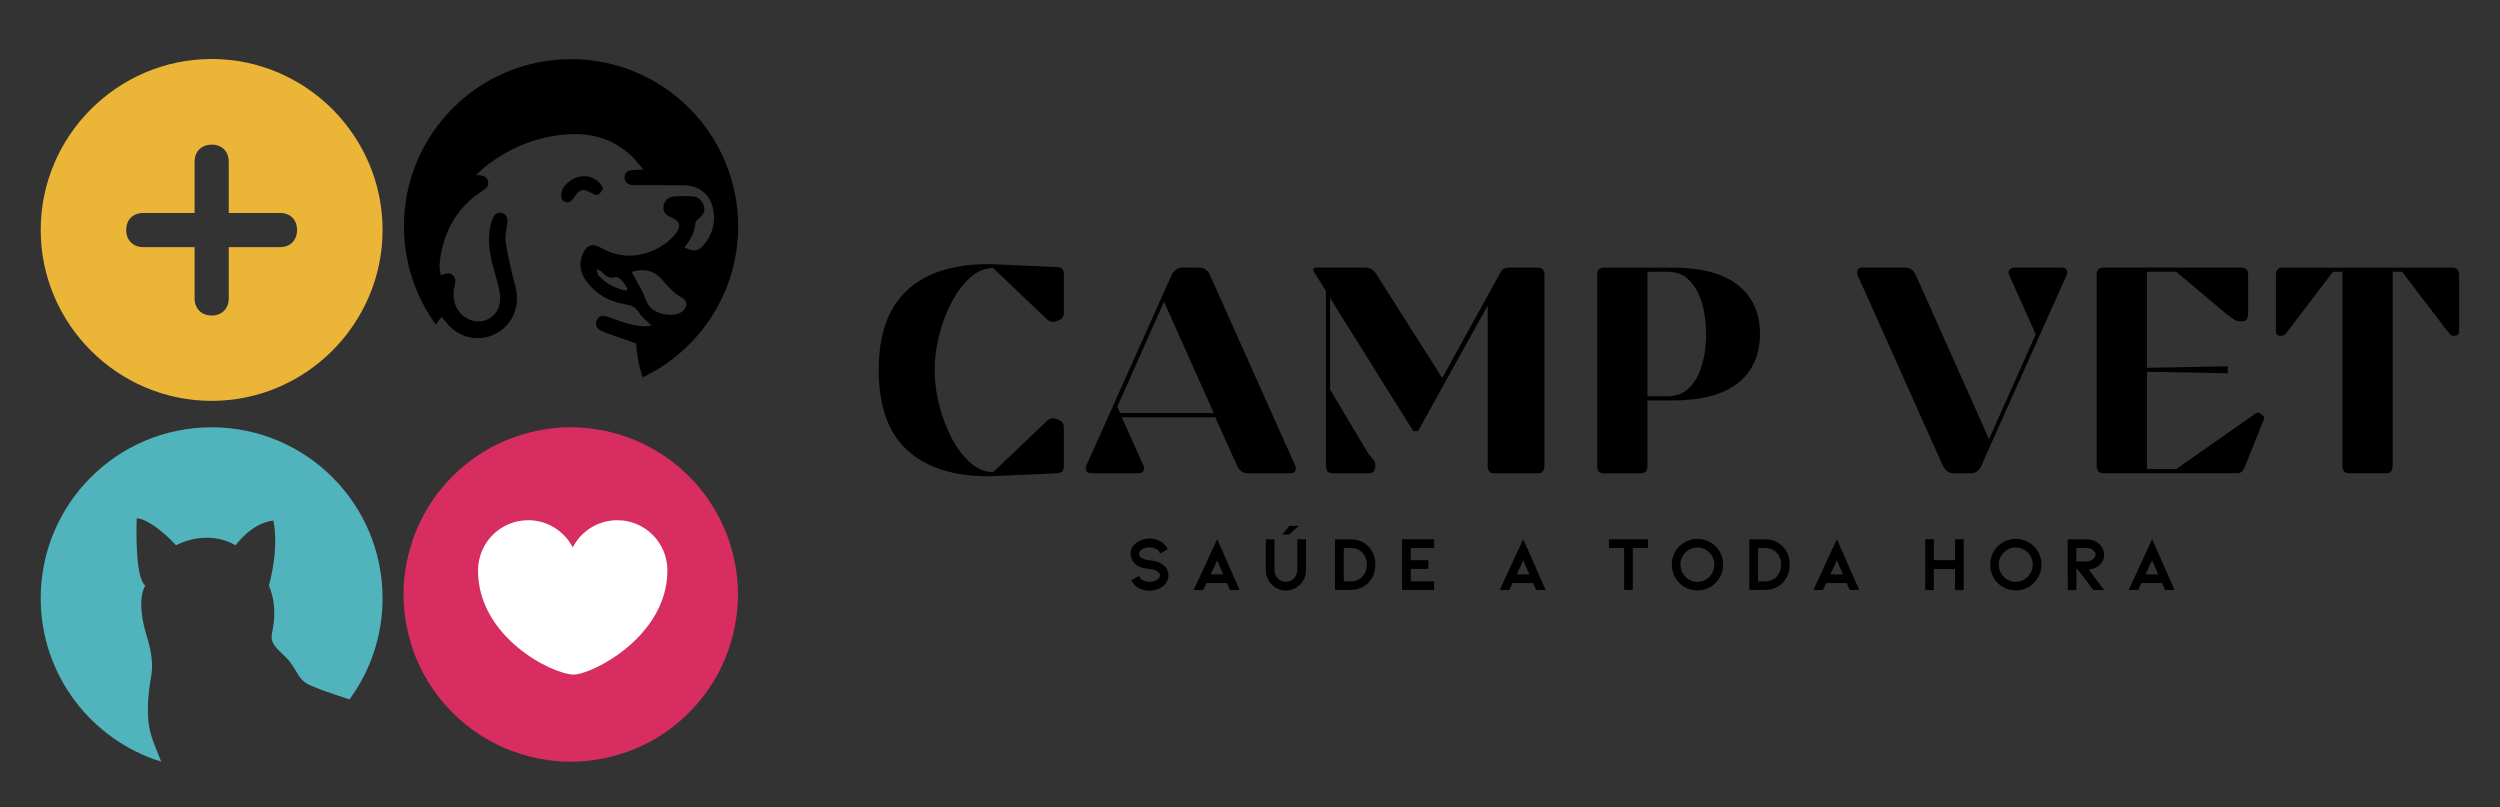 <?xml version="1.0" encoding="UTF-8"?>
<svg xmlns="http://www.w3.org/2000/svg" xmlns:xlink="http://www.w3.org/1999/xlink" version="1.0" id="Camada_1" x="0px" y="0px" viewBox="0 0 316.94 102.35" style="enable-background:new 0 0 316.94 102.35;" xml:space="preserve">
<rect x="0" y="0" width="316.94" height="102.35" fill="#333333" stroke="none"/>
<style type="text/css">
	.st0{clip-path:url(#SVGID_00000070111657089341136720000004353262675808174506_);}
	.st1{fill:#51B3BC;}
	.st2{clip-path:url(#SVGID_00000110454493392048599580000000266858849689887664_);}
	.st3{fill:#D72D61;}
	.st4{fill-rule:evenodd;clip-rule:evenodd;fill:#FFFFFF;}
	.st5{clip-path:url(#SVGID_00000052089118197403112250000007327952921666114238_);}
	.st6{fill:#EBB537;}
</style>
<path d="M86.48,39.5c-1.15,0.86-3.7,0.31-4.35-0.96c-0.24-0.45-0.41-0.93-0.65-1.49c-0.48-0.9-0.93-1.71-1.4-2.57  c1.54-0.5,2.83-0.22,3.9,1.02c0.74,0.86,1.49,1.71,2.52,2.27C87.22,38.15,87.17,38.99,86.48,39.5L86.48,39.5z M79.38,36.85  c-1.34-0.27-2.52-0.86-3.45-1.86c-0.16-0.16-0.17-0.45-0.33-0.9c0.38,0.2,0.58,0.24,0.69,0.37c0.47,0.53,0.96,0.89,1.75,0.67  c0.19-0.06,0.53,0.15,0.7,0.33c0.29,0.3,0.52,0.68,0.8,1.1C79.51,36.71,79.43,36.87,79.38,36.85z M55.96,40.16  c0.22,0.26,0.39,0.46,0.56,0.66c1.54,1.95,3.95,2.58,6.11,1.59c2.1-0.96,3.23-3.18,2.82-5.56c-0.11-0.62-0.29-1.22-0.48-1.92  c-0.32-1.51-0.69-2.92-0.87-4.35c-0.1-0.72,0.11-1.48,0.21-2.21c0.1-0.75-0.09-1.19-0.62-1.35c-0.59-0.17-1.07,0.12-1.31,0.86  c-0.56,1.74-0.45,3.5-0.04,5.24c0.26,1.1,0.62,2.19,0.88,3.3c0.12,0.53,0.2,1.09,0.18,1.63c-0.11,2.26-2.51,3.45-4.39,2.2  c-1.21-0.8-1.58-1.99-1.49-3.38c0.02-0.2,0.05-0.39,0.11-0.58c0.13-0.51,0.19-1.02-0.24-1.43c-0.32-0.29-0.62-0.28-1.49,0.04  c-0.29-0.94-0.15-1.88,0.02-2.78c0.62-3.23,2.19-5.86,4.95-7.73c0.07-0.04,0.13-0.09,0.2-0.14c0.47-0.31,0.98-0.6,0.8-1.28  c-0.16-0.65-0.7-0.77-1.54-0.77c0.57-0.51,0.98-0.93,1.44-1.27c3.15-2.39,6.71-3.76,10.67-3.92c2.85-0.11,5.44,0.74,7.57,2.71  c0.51,0.47,0.92,1.05,1.54,1.75c-0.65,0.05-1.05,0.08-1.46,0.11c-0.55,0.05-0.88,0.32-0.91,0.88c-0.02,0.57,0.31,0.87,0.82,0.98  c0.26,0.06,0.55,0.03,0.82,0.03c1.93,0,3.85,0,5.78,0.01c2.01,0,3.49,1.18,3.83,3.12c0.29,1.63-0.11,3.13-1.18,4.41  c-0.72,0.87-1.3,0.94-2.48,0.36c0.75-0.94,1.32-1.94,1.4-3.17c0.02-0.2,0.34-0.4,0.54-0.58c0.48-0.42,0.73-0.94,0.51-1.57  c-0.23-0.64-0.67-1.09-1.36-1.14c-0.82-0.06-1.65-0.07-2.47,0c-0.69,0.05-1.18,0.59-1.27,1.19c-0.1,0.69,0.19,1.13,0.94,1.44  c1.18,0.49,1.36,1.13,0.56,2.13c-1.59,2.01-5.34,3.76-8.87,2.04c-0.17-0.08-0.34-0.18-0.52-0.28c-1.17-0.63-1.89-0.38-2.39,0.86  c-0.51,1.25-0.23,2.41,0.55,3.44c1.22,1.62,2.9,2.52,4.86,2.85c0.78,0.14,1.35,0.34,1.79,1.09c0.35,0.6,1,1.03,1.58,1.6  c-1.04,0.19-1.99,0.02-2.92-0.22c-0.87-0.23-1.71-0.56-2.56-0.86c-0.78-0.27-1.24-0.15-1.49,0.42c-0.24,0.56-0.06,1.08,0.7,1.39  c1.37,0.55,2.79,1,4.3,1.54c0.08,1.52,0.36,2.95,0.82,4.3c7.16-3.41,12.11-10.7,12.11-19.15c0-11.7-9.49-21.19-21.19-21.19  s-21.18,9.48-21.18,21.19c0,4.66,1.51,8.97,4.06,12.48C55.48,40.81,55.72,40.49,55.96,40.16"></path>
<path d="M73.83,22.35c-0.47,0.03-0.96,0.2-1.39,0.47c-0.07,0.04-0.13,0.08-0.19,0.12c-0.16,0.11-0.3,0.24-0.43,0.36  c-0.18,0.18-0.33,0.37-0.44,0.57c-0.03,0.06-0.07,0.12-0.09,0.18c0,0.01,0,0.02,0,0.02c-0.04,0.09-0.07,0.18-0.09,0.28  c-0.04,0.16-0.07,0.31-0.07,0.45c0,0.32,0.11,0.6,0.47,0.77c0.53,0.24,0.87-0.08,1.15-0.51c0.16-0.24,0.29-0.42,0.43-0.57  c0.5-0.56,0.91-0.5,1.85,0l0.16,0.08c0.56,0.28,0.73,0.18,1.24-0.57c-0.01-0.02-0.02-0.03-0.02-0.05c0.01-0.02,0.02-0.03,0.03-0.05  C76,22.85,75,22.27,73.85,22.34"></path>
<g>
	<defs>
		<rect id="SVGID_1_" x="5.15" y="54.18" width="43.42" height="42.41"></rect>
	</defs>
	<clipPath id="SVGID_00000177477678408927411680000017968529607025747083_">
		<use xlink:href="#SVGID_1_" style="overflow:visible;"></use>
	</clipPath>
	<g style="clip-path:url(#SVGID_00000177477678408927411680000017968529607025747083_);">
		<path class="st1" d="M44.29,88.69c2.65-3.6,4.21-8.04,4.21-12.85c0-11.97-9.7-21.67-21.67-21.67S5.16,63.87,5.16,75.85    c0,9.74,6.44,17.98,15.28,20.71c-0.54-1.3-0.98-2.43-1.23-3.21c-0.87-2.69-0.31-6.08-0.03-7.71c0.02-0.07,0.02-0.15,0.03-0.21    c0.25-1.54-0.19-3.45-0.61-4.8c-0.84-2.7-0.94-5.06-0.18-6.39c-1.18-0.94-1.16-6.13-1.09-8.53c1.27,0,3.62,1.89,4.99,3.42    c0,0,3.77-2.16,7.54,0c2.43-3.12,4.79-3.12,4.79-3.12s0.82,3.12-0.56,8.22c1.05,2.51,0.63,4.81,0.42,5.92    c-0.03,0.2-0.07,0.35-0.07,0.47c-0.11,0.88,0.62,1.58,1.37,2.29c0.38,0.37,0.78,0.74,1.06,1.15c0.26,0.38,0.46,0.71,0.65,1.01    c0.46,0.78,0.8,1.36,1.79,1.8c1.37,0.6,2.52,0.98,3.59,1.33c0.48,0.16,0.95,0.31,1.4,0.47L44.29,88.69z"></path>
	</g>
</g>
<g>
	<defs>
		<rect id="SVGID_00000035498317237049904230000000004305960001384066_" x="51.19" y="54.18" width="42.41" height="42.41"></rect>
	</defs>
	<clipPath id="SVGID_00000145746061661012761740000012430741083734521497_">
		<use xlink:href="#SVGID_00000035498317237049904230000000004305960001384066_" style="overflow:visible;"></use>
	</clipPath>
	<g style="clip-path:url(#SVGID_00000145746061661012761740000012430741083734521497_);">
		<path class="st3" d="M93.56,75.36c0,0.69-0.03,1.39-0.11,2.08c-0.07,0.69-0.17,1.37-0.31,2.06c-0.14,0.69-0.3,1.36-0.51,2.02    c-0.2,0.67-0.43,1.31-0.69,1.96c-0.27,0.64-0.56,1.27-0.89,1.88c-0.33,0.6-0.69,1.2-1.07,1.78c-0.38,0.58-0.79,1.14-1.24,1.67    c-0.44,0.54-0.91,1.05-1.4,1.54c-0.49,0.49-1,0.96-1.54,1.4c-0.54,0.44-1.09,0.86-1.67,1.24c-0.58,0.38-1.18,0.74-1.78,1.07    c-0.61,0.33-1.24,0.62-1.88,0.89c-0.65,0.26-1.29,0.5-1.96,0.69c-0.66,0.2-1.34,0.37-2.02,0.51c-0.68,0.14-1.36,0.24-2.06,0.31    c-0.69,0.07-1.38,0.11-2.08,0.11s-1.39-0.03-2.07-0.11c-0.69-0.07-1.37-0.17-2.06-0.31c-0.69-0.14-1.36-0.3-2.02-0.51    c-0.66-0.2-1.31-0.43-1.96-0.69c-0.65-0.27-1.27-0.56-1.88-0.89s-1.2-0.69-1.78-1.07c-0.58-0.38-1.14-0.79-1.67-1.24    c-0.54-0.44-1.05-0.91-1.54-1.4c-0.49-0.49-0.96-1-1.4-1.54c-0.44-0.54-0.86-1.09-1.24-1.67c-0.38-0.58-0.74-1.18-1.07-1.78    c-0.33-0.61-0.62-1.24-0.89-1.88c-0.26-0.65-0.5-1.29-0.69-1.96c-0.2-0.66-0.37-1.34-0.51-2.02c-0.14-0.68-0.24-1.36-0.31-2.06    c-0.07-0.69-0.11-1.38-0.11-2.08s0.03-1.38,0.11-2.07c0.07-0.69,0.17-1.37,0.31-2.06s0.3-1.36,0.51-2.02    c0.2-0.66,0.43-1.31,0.69-1.96c0.27-0.65,0.56-1.27,0.89-1.88c0.33-0.61,0.69-1.2,1.07-1.78c0.38-0.58,0.79-1.14,1.24-1.67    c0.44-0.54,0.91-1.05,1.4-1.54c0.49-0.49,1-0.96,1.54-1.4c0.54-0.44,1.09-0.86,1.67-1.24c0.58-0.38,1.17-0.74,1.78-1.07    c0.61-0.33,1.24-0.62,1.88-0.89c0.65-0.26,1.29-0.5,1.96-0.69c0.66-0.2,1.34-0.37,2.02-0.51c0.68-0.14,1.36-0.24,2.06-0.31    c0.69-0.07,1.38-0.11,2.07-0.11s1.39,0.03,2.08,0.11c0.69,0.07,1.37,0.17,2.06,0.31c0.69,0.14,1.36,0.3,2.02,0.51    c0.67,0.2,1.31,0.43,1.96,0.69c0.64,0.27,1.27,0.56,1.88,0.89c0.6,0.33,1.2,0.69,1.78,1.07c0.58,0.38,1.14,0.79,1.67,1.24    c0.54,0.44,1.05,0.91,1.54,1.4c0.49,0.49,0.96,1,1.4,1.54c0.44,0.54,0.86,1.09,1.24,1.67s0.74,1.17,1.07,1.78    c0.33,0.61,0.62,1.24,0.89,1.88c0.26,0.65,0.5,1.29,0.69,1.96c0.2,0.67,0.37,1.34,0.51,2.02c0.14,0.68,0.24,1.36,0.31,2.06    C93.52,73.98,93.56,74.67,93.56,75.36z"></path>
	</g>
</g>
<path class="st4" d="M66.96,65.95c2.46,0,4.59,1.4,5.65,3.45c1.05-2.05,3.19-3.45,5.65-3.45c3.51,0,6.35,2.85,6.35,6.36  c0,8.44-9.62,13.21-11.87,13.21c-2.66,0-12.14-4.69-12.14-13.21C60.61,68.8,63.45,65.95,66.96,65.95L66.96,65.95z"></path>
<g>
	<defs>
		<rect id="SVGID_00000071533431596432041670000004735079355714282683_" x="5.15" y="7.48" width="43.42" height="43.41"></rect>
	</defs>
	<clipPath id="SVGID_00000098190601135577720090000010036461536222913933_">
		<use xlink:href="#SVGID_00000071533431596432041670000004735079355714282683_" style="overflow:visible;"></use>
	</clipPath>
	<g style="clip-path:url(#SVGID_00000098190601135577720090000010036461536222913933_);">
		<path class="st6" d="M26.83,7.48c-11.92,0-21.67,9.75-21.67,21.67s9.75,21.67,21.67,21.67s21.67-9.75,21.67-21.67    S38.76,7.48,26.83,7.48z M35.5,31.33H29v6.5c0,1.3-0.87,2.17-2.16,2.17c-1.3,0-2.17-0.87-2.17-2.17v-6.5h-6.5    c-1.3,0-2.17-0.87-2.17-2.17c0-1.31,0.87-2.16,2.17-2.16h6.5v-6.5c0-1.3,0.87-2.16,2.17-2.16c1.31,0,2.16,0.87,2.16,2.16v6.5h6.5    c1.3,0,2.16,0.87,2.16,2.16S36.8,31.33,35.5,31.33z"></path>
	</g>
</g>
<g>
	<path d="M111.4,46.92c0-4.52,1.19-7.88,3.59-10.11c2.39-2.22,5.86-3.33,10.38-3.33l8.68,0.38c0.35,0.02,0.57,0.11,0.66,0.27   c0.11,0.16,0.16,0.39,0.16,0.69v4.83c0,0.46-0.17,0.76-0.51,0.9l-0.46,0.19c-0.07,0.02-0.14,0.04-0.2,0.05   c-0.06,0.02-0.13,0.02-0.2,0.02c-0.29,0-0.57-0.12-0.82-0.38l-6.77-6.45c-1.02,0-1.98,0.39-2.87,1.18   c-0.9,0.78-1.68,1.82-2.37,3.11c-0.69,1.29-1.22,2.69-1.6,4.21c-0.38,1.49-0.58,2.98-0.58,4.44s0.19,2.92,0.58,4.44   c0.38,1.52,0.92,2.92,1.6,4.22c0.68,1.28,1.47,2.31,2.37,3.1c0.89,0.78,1.85,1.18,2.87,1.18l6.77-6.45   c0.24-0.24,0.52-0.38,0.82-0.38c0.07,0,0.15,0.02,0.2,0.03c0.07,0.02,0.14,0.03,0.2,0.05l0.46,0.19c0.34,0.15,0.51,0.44,0.51,0.88   v4.85c0,0.29-0.05,0.52-0.16,0.68c-0.09,0.15-0.32,0.24-0.66,0.29l-8.68,0.38c-4.52,0-7.99-1.11-10.38-3.33   c-2.39-2.22-3.59-5.59-3.59-10.13V46.92z"></path>
	<path d="M144.18,60h-5.86c-0.29,0-0.49-0.09-0.6-0.29c-0.09-0.2-0.09-0.43,0-0.68l10.8-24.14c0.12-0.27,0.31-0.5,0.55-0.68   c0.24-0.19,0.48-0.29,0.73-0.29h2.26c0.33,0,0.61,0.1,0.85,0.29c0.24,0.18,0.4,0.41,0.49,0.68l10.8,24.14   c0.11,0.25,0.11,0.47,0,0.68c-0.09,0.2-0.29,0.29-0.6,0.29h-5.43c-0.33,0-0.6-0.09-0.83-0.27c-0.22-0.19-0.38-0.42-0.51-0.69   l-2.76-6.14h-11.86l2.76,6.14c0.12,0.27,0.12,0.51-0.02,0.69C144.83,59.91,144.57,60,144.18,60L144.18,60z M153.88,52.37   l-6.31-14.12l-5.92,13.3l0.38,0.82H153.88L153.88,52.37z"></path>
	<path d="M194.96,60h-5.54c-0.55,0-0.82-0.33-0.82-0.97V38.74l-8.83,15.91h-0.6l-10.55-16.88v11.62l4.85,8.12   c0.19,0.25,0.38,0.48,0.58,0.69c0.2,0.2,0.31,0.48,0.31,0.83c0,0.65-0.27,0.97-0.82,0.97h-4.61c-0.56,0-0.83-0.33-0.83-0.97V36.9   l-1.6-2.57c0-0.12,0.02-0.22,0.05-0.29c0.04-0.07,0.16-0.12,0.33-0.12h6.19c0.59,0,1.05,0.26,1.38,0.78l8.39,13.22l7.4-13.41   c0.12-0.24,0.28-0.41,0.46-0.47c0.19-0.07,0.45-0.12,0.78-0.12h3.49c0.56,0,0.83,0.33,0.83,0.97v24.14   C195.79,59.68,195.51,60,194.96,60L194.96,60z"></path>
	<path d="M223.12,42.35c0,2.65-0.93,4.73-2.79,6.21c-1.86,1.48-4.64,2.21-8.34,2.21h-3.13v8.27c0,0.65-0.28,0.97-0.83,0.97h-4.73   c-0.55,0-0.82-0.33-0.82-0.97V34.9c0-0.65,0.27-0.97,0.82-0.97h8.7c3.7,0,6.48,0.74,8.34,2.23   C222.2,37.64,223.13,39.69,223.12,42.35L223.12,42.35z M208.86,34.45v15.79h2.45c1.05,0,1.89-0.26,2.53-0.8   c0.65-0.53,1.15-1.21,1.51-2.04c0.36-0.84,0.61-1.7,0.75-2.59c0.14-0.89,0.2-1.71,0.2-2.47c0-0.75-0.07-1.57-0.2-2.45   c-0.14-0.89-0.38-1.76-0.75-2.59c-0.37-0.84-0.87-1.52-1.51-2.06c-0.65-0.53-1.49-0.8-2.53-0.8L208.86,34.45L208.86,34.45z"></path>
	<path d="M255.55,33.92h5.84c0.31,0,0.5,0.11,0.6,0.31c0.11,0.2,0.11,0.42,0,0.66l-10.8,24.14c-0.09,0.25-0.25,0.47-0.49,0.68   c-0.24,0.2-0.49,0.29-0.77,0.29h-2.28c-0.32,0-0.59-0.09-0.82-0.29c-0.23-0.2-0.4-0.43-0.53-0.68l-10.8-24.14   c-0.09-0.24-0.09-0.47,0-0.66c0.11-0.2,0.29-0.31,0.6-0.31h5.45c0.35,0,0.63,0.1,0.83,0.29c0.21,0.18,0.38,0.41,0.51,0.68   l9.27,20.79l5.92-13.3l-3.35-7.49c-0.13-0.27-0.12-0.5,0.02-0.68C254.88,34.02,255.15,33.92,255.55,33.92L255.55,33.92z"></path>
	<path d="M266.6,33.92h17.59c0.55,0,0.82,0.33,0.82,0.97v4.88c0,0.65-0.27,0.97-0.82,0.97h-0.22c-0.25,0-0.53-0.09-0.83-0.29   c-0.29-0.2-0.58-0.41-0.85-0.61l-6.39-5.39h-3.72v12.18l10.24-0.19v0.88l-10.24-0.19v12.33h3.72l9.99-6.99   c0.07-0.06,0.13-0.09,0.19-0.12c0.07-0.02,0.12-0.03,0.17-0.03c0.11,0,0.18,0.02,0.24,0.07l0.44,0.34   c0.11,0.08,0.14,0.16,0.12,0.25c-0.02,0.08-0.04,0.17-0.08,0.27l-2.31,5.77c-0.11,0.29-0.24,0.54-0.39,0.72   c-0.16,0.17-0.38,0.25-0.65,0.25h-16.99c-0.55,0-0.82-0.33-0.82-0.97V34.89c0-0.65,0.27-0.97,0.82-0.97L266.6,33.92z"></path>
	<path d="M311.76,34.89v7.01c0,0.44-0.17,0.66-0.51,0.66h-0.24c-0.17,0-0.33-0.09-0.49-0.29c-0.16-0.2-0.34-0.43-0.55-0.68   l-5.45-7.15h-1.19v24.58c0,0.65-0.27,0.97-0.82,0.97h-4.73c-0.55,0-0.82-0.33-0.82-0.97V34.45h-1.19l-5.45,7.15   c-0.17,0.25-0.35,0.47-0.53,0.68c-0.17,0.2-0.34,0.29-0.51,0.29h-0.24c-0.34,0-0.51-0.22-0.51-0.66v-7.01   c0-0.65,0.27-0.97,0.82-0.97h21.58c0.55,0,0.82,0.33,0.82,0.97H311.76z"></path>
	<path d="M148.14,72.95c0,0.27-0.07,0.53-0.2,0.77c-0.14,0.25-0.33,0.47-0.58,0.65c-0.22,0.17-0.47,0.29-0.75,0.38   c-0.29,0.09-0.58,0.14-0.88,0.14s-0.6-0.05-0.88-0.14c-0.29-0.07-0.54-0.2-0.77-0.38c-0.31-0.23-0.52-0.5-0.65-0.82l0.99-0.56   c0,0.11,0.03,0.2,0.11,0.27c0.06,0.09,0.13,0.16,0.22,0.22c0.12,0.09,0.28,0.16,0.46,0.2c0.17,0.06,0.34,0.08,0.53,0.08   s0.36-0.02,0.53-0.08c0.17-0.04,0.33-0.11,0.46-0.2c0.21-0.17,0.33-0.34,0.33-0.53c0-0.11-0.05-0.23-0.14-0.34   c-0.08-0.11-0.2-0.2-0.34-0.27c-0.14-0.07-0.44-0.16-0.92-0.22c-0.54-0.06-0.96-0.16-1.27-0.31c-0.31-0.15-0.56-0.36-0.75-0.65   c-0.2-0.29-0.31-0.61-0.31-0.96c0-0.27,0.07-0.53,0.2-0.78c0.14-0.24,0.33-0.45,0.56-0.63c0.23-0.16,0.48-0.28,0.77-0.38   c0.28-0.09,0.58-0.14,0.88-0.14s0.6,0.05,0.88,0.14c0.28,0.09,0.53,0.22,0.75,0.38c0.31,0.23,0.53,0.51,0.66,0.83l-0.99,0.56   c-0.02-0.16-0.09-0.31-0.24-0.44c-0.16-0.12-0.34-0.21-0.55-0.27c-0.18-0.06-0.36-0.08-0.53-0.08c-0.18,0-0.36,0.03-0.53,0.08   c-0.18,0.05-0.33,0.11-0.46,0.2c-0.22,0.17-0.33,0.35-0.33,0.53c0,0.13,0.04,0.24,0.14,0.36c0.09,0.13,0.21,0.22,0.38,0.29   c0.17,0.07,0.46,0.13,0.87,0.19c0.59,0.07,1.02,0.18,1.29,0.33c0.33,0.18,0.59,0.41,0.78,0.68c0.18,0.29,0.27,0.59,0.27,0.9   L148.14,72.95z"></path>
	<path d="M155.56,73.92h-2.61l-0.41,0.88h-1.21l2.98-6.44l2.84,6.44h-1.21L155.56,73.92z M155.09,72.82l-0.78-1.77l-0.83,1.77   H155.09L155.09,72.82z"></path>
	<path d="M164.82,74.11c-0.24,0.24-0.51,0.42-0.82,0.56c-0.31,0.13-0.63,0.19-0.97,0.19s-0.68-0.06-0.99-0.19   c-0.31-0.14-0.58-0.33-0.82-0.56c-0.24-0.24-0.42-0.53-0.55-0.83c-0.14-0.32-0.2-0.65-0.2-0.99v-3.91h1.1v3.91   c0,0.2,0.03,0.4,0.11,0.58c0.07,0.18,0.19,0.34,0.33,0.47c0.28,0.29,0.62,0.42,1.02,0.42c0.18,0,0.36-0.04,0.55-0.12   c0.17-0.07,0.33-0.17,0.46-0.31c0.13-0.14,0.24-0.29,0.31-0.47c0.07-0.18,0.12-0.38,0.12-0.58v-3.91h1.1v3.91   c0,0.34-0.07,0.67-0.19,0.99C165.25,73.58,165.06,73.85,164.82,74.11L164.82,74.11z M164.65,66.67l-1.22,1.1h-0.88l0.92-1.1H164.65   L164.65,66.67z"></path>
	<path d="M169.24,74.81v-6.44h2.03c0.44,0,0.86,0.08,1.26,0.25c0.39,0.17,0.73,0.42,1.02,0.73c0.27,0.29,0.47,0.64,0.61,1.02   c0.14,0.38,0.2,0.78,0.2,1.19s-0.07,0.84-0.2,1.22c-0.14,0.38-0.34,0.72-0.61,1.02c-0.29,0.32-0.63,0.56-1.02,0.73   c-0.4,0.17-0.82,0.25-1.26,0.25H169.24z M170.35,73.71h0.92c0.28,0,0.56-0.06,0.82-0.17c0.24-0.11,0.47-0.25,0.65-0.46   c0.17-0.19,0.31-0.42,0.41-0.68c0.09-0.26,0.14-0.54,0.14-0.83c0-0.27-0.05-0.54-0.14-0.8c-0.11-0.26-0.24-0.48-0.41-0.68   c-0.37-0.41-0.85-0.61-1.46-0.61h-0.92V73.71L170.35,73.71z"></path>
	<path d="M177.74,68.37h4.07v1.1h-2.96v1.55h2.23v1.1h-2.23v1.58h2.96v1.09h-4.07V68.37L177.74,68.37z"></path>
	<path d="M194.36,73.92h-2.61l-0.41,0.88h-1.21l2.98-6.44l2.84,6.44h-1.21L194.36,73.92L194.36,73.92z M193.89,72.82l-0.78-1.77   l-0.83,1.77H193.89L193.89,72.82z"></path>
	<path d="M203.97,68.37h4.97v1.1h-1.94v5.32h-1.1v-5.32h-1.92L203.97,68.37L203.97,68.37z"></path>
	<path d="M218.01,73.22c-0.29,0.51-0.69,0.91-1.19,1.21c-0.5,0.29-1.05,0.42-1.63,0.42s-1.12-0.14-1.62-0.42   c-0.5-0.29-0.9-0.69-1.19-1.21c-0.29-0.5-0.44-1.05-0.44-1.63s0.15-1.15,0.44-1.65c0.29-0.51,0.69-0.91,1.19-1.19   c0.5-0.29,1.04-0.44,1.62-0.44s1.14,0.15,1.63,0.44c0.51,0.29,0.91,0.69,1.21,1.19c0.28,0.51,0.42,1.06,0.42,1.65   S218.3,72.73,218.01,73.22z M217.05,70.48c-0.2-0.33-0.46-0.59-0.78-0.78c-0.34-0.19-0.7-0.29-1.09-0.29s-0.74,0.1-1.07,0.29   c-0.33,0.2-0.59,0.46-0.78,0.78c-0.2,0.34-0.29,0.71-0.29,1.1c0,0.39,0.09,0.75,0.29,1.09c0.19,0.34,0.45,0.6,0.78,0.8   c0.33,0.2,0.69,0.29,1.07,0.29s0.76-0.09,1.09-0.29c0.33-0.19,0.59-0.46,0.78-0.8c0.19-0.34,0.29-0.7,0.29-1.09   C217.34,71.2,217.24,70.82,217.05,70.48z"></path>
	<path d="M221.77,74.81v-6.44h2.03c0.44,0,0.86,0.08,1.26,0.25c0.39,0.17,0.73,0.42,1.02,0.73c0.27,0.29,0.47,0.64,0.61,1.02   c0.14,0.38,0.2,0.78,0.2,1.19s-0.07,0.84-0.2,1.22c-0.14,0.38-0.34,0.72-0.61,1.02c-0.29,0.32-0.63,0.56-1.02,0.73   c-0.4,0.17-0.82,0.25-1.26,0.25H221.77z M222.87,73.71h0.92c0.28,0,0.56-0.06,0.82-0.17c0.24-0.11,0.47-0.25,0.65-0.46   c0.17-0.19,0.31-0.42,0.41-0.68c0.09-0.26,0.14-0.54,0.14-0.83c0-0.27-0.05-0.54-0.14-0.8c-0.11-0.26-0.24-0.48-0.41-0.68   c-0.37-0.41-0.85-0.61-1.46-0.61h-0.92V73.71L222.87,73.71z"></path>
	<path d="M234.12,73.92h-2.61l-0.41,0.88h-1.21l2.98-6.44l2.84,6.44h-1.21L234.12,73.92L234.12,73.92z M233.65,72.82l-0.78-1.77   l-0.83,1.77H233.65L233.65,72.82z"></path>
	<path d="M245.16,72.14v2.67h-1.09v-6.44h1.09v2.65h2.69v-2.65h1.1v6.44h-1.1v-2.67H245.16z"></path>
	<path d="M258.37,73.22c-0.29,0.51-0.69,0.91-1.19,1.21c-0.5,0.29-1.05,0.42-1.63,0.42c-0.59,0-1.12-0.14-1.62-0.42   c-0.5-0.29-0.9-0.69-1.19-1.21c-0.29-0.5-0.44-1.05-0.44-1.63s0.15-1.15,0.44-1.65c0.29-0.51,0.69-0.91,1.19-1.19   c0.5-0.29,1.04-0.44,1.62-0.44c0.58,0,1.14,0.15,1.63,0.44c0.51,0.29,0.91,0.69,1.21,1.19c0.28,0.51,0.42,1.06,0.42,1.65   S258.66,72.73,258.37,73.22z M257.41,70.48c-0.2-0.33-0.46-0.59-0.78-0.78c-0.34-0.19-0.7-0.29-1.09-0.29s-0.74,0.1-1.07,0.29   c-0.33,0.2-0.59,0.46-0.78,0.78c-0.2,0.34-0.29,0.71-0.29,1.1c0,0.39,0.09,0.75,0.29,1.09c0.19,0.34,0.45,0.6,0.78,0.8   c0.33,0.2,0.69,0.29,1.07,0.29s0.76-0.09,1.09-0.29c0.33-0.19,0.59-0.46,0.78-0.8c0.19-0.34,0.29-0.7,0.29-1.09   C257.7,71.2,257.6,70.82,257.41,70.48z"></path>
	<path d="M265.4,74.81l-2.16-2.84v2.84h-1.09l-0.02-6.44h2.37c0.31,0,0.6,0.05,0.88,0.14c0.27,0.11,0.51,0.25,0.73,0.44   c0.2,0.18,0.36,0.39,0.47,0.63c0.11,0.24,0.17,0.49,0.17,0.75c0,0.38-0.12,0.74-0.36,1.05c-0.23,0.31-0.51,0.52-0.85,0.65   c-0.13,0.05-0.26,0.08-0.41,0.12c-0.16,0.03-0.27,0.05-0.34,0.05l1.96,2.61L265.4,74.81L265.4,74.81z M263.23,69.48v1.71h0.96   c0.41,0,0.72-0.05,0.94-0.16c0.15-0.06,0.27-0.16,0.38-0.29c0.11-0.13,0.16-0.28,0.16-0.42c0-0.23-0.11-0.42-0.33-0.6   c-0.2-0.17-0.48-0.25-0.83-0.25H263.23L263.23,69.48z"></path>
	<path d="M274.09,73.92h-2.61l-0.41,0.88h-1.21l2.98-6.44l2.84,6.44h-1.21L274.09,73.92L274.09,73.92z M273.61,72.82l-0.78-1.77   L272,72.82H273.61L273.61,72.82z"></path>
</g>
</svg>

